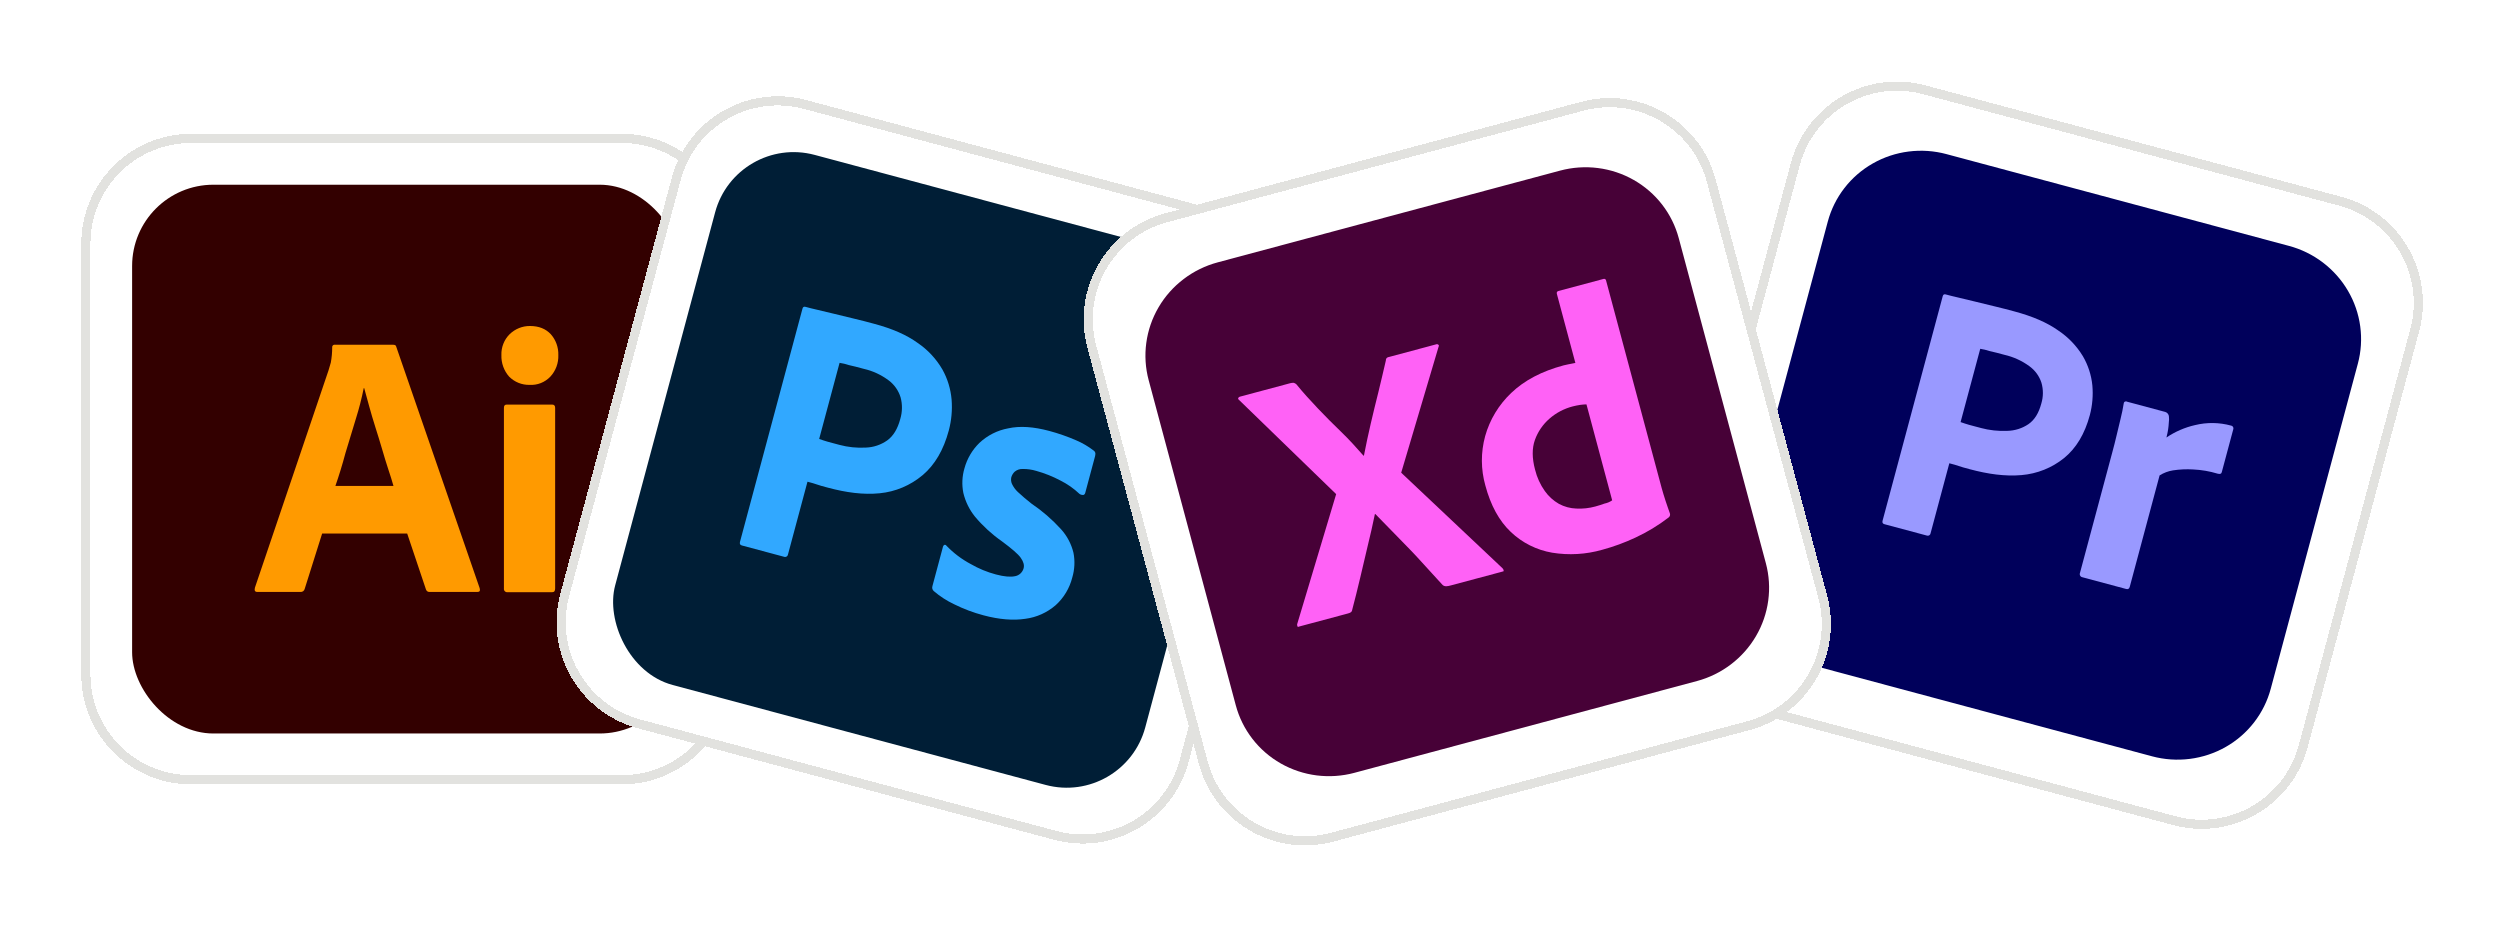 <?xml version="1.0" encoding="utf-8"?>
<svg xmlns="http://www.w3.org/2000/svg" fill="none" height="100%" overflow="visible" preserveAspectRatio="none" style="display: block;" viewBox="0 0 123 46" width="100%">
<g id="Logos">
<g filter="url(#filter0_d_0_1328)" id="Container">
<path d="M4 10.188C4 7.205 6.418 4.788 9.4 4.788H30.6C33.582 4.788 36 7.205 36 10.188V31.388C36 34.37 33.582 36.788 30.6 36.788H9.4C6.418 36.788 4 34.37 4 31.388V10.188Z" fill="white" shape-rendering="crispEdges"/>
<path d="M9.4 5.012H30.6C33.458 5.012 35.775 7.33 35.775 10.188V31.387C35.775 34.245 33.458 36.563 30.6 36.563H9.4C6.542 36.563 4.225 34.245 4.225 31.387V10.188C4.225 7.33 6.542 5.012 9.4 5.012Z" shape-rendering="crispEdges" stroke="#E2E2DF" stroke-width="0.45"/>
<g id="Illustrator">
<rect fill="#330000" height="27" rx="4" width="27" x="6.5" y="7.288"/>
<g id="Outlined Mnemonics Logos">
<g id="Ai">
<path d="M20.034 24.451H15.849L14.994 27.163C14.984 27.212 14.957 27.256 14.918 27.286C14.878 27.316 14.829 27.329 14.78 27.324H12.665C12.541 27.324 12.508 27.255 12.541 27.116L16.164 16.42C16.198 16.305 16.231 16.178 16.276 16.039C16.322 15.792 16.344 15.541 16.344 15.289C16.34 15.261 16.348 15.231 16.365 15.208C16.381 15.184 16.406 15.168 16.434 15.162H19.348C19.438 15.162 19.483 15.197 19.494 15.255L23.6 27.139C23.634 27.266 23.6 27.324 23.488 27.324H21.136C21.097 27.328 21.057 27.317 21.024 27.294C20.991 27.271 20.967 27.237 20.956 27.197L20.034 24.451ZM16.501 22.109H19.359C19.291 21.866 19.201 21.578 19.1 21.278C18.999 20.978 18.898 20.632 18.796 20.286C18.695 19.939 18.583 19.582 18.47 19.224C18.358 18.866 18.256 18.532 18.166 18.197C18.076 17.863 17.998 17.574 17.919 17.297H17.896C17.795 17.8 17.668 18.297 17.514 18.786C17.345 19.339 17.176 19.916 16.996 20.493C16.839 21.082 16.67 21.624 16.501 22.109V22.109Z" fill="#FF9A00" id="Vector"/>
<path d="M26.053 17.136C25.868 17.14 25.684 17.106 25.512 17.037C25.34 16.968 25.184 16.864 25.051 16.732C24.794 16.443 24.656 16.062 24.669 15.67C24.662 15.479 24.695 15.289 24.765 15.113C24.834 14.935 24.94 14.776 25.074 14.643C25.344 14.381 25.703 14.236 26.075 14.239C26.514 14.239 26.851 14.378 27.099 14.643C27.348 14.923 27.481 15.291 27.47 15.67C27.477 15.865 27.446 16.059 27.378 16.242C27.31 16.424 27.208 16.591 27.076 16.732C26.944 16.87 26.784 16.978 26.607 17.048C26.431 17.117 26.241 17.147 26.053 17.136V17.136ZM24.793 27.151V18.266C24.793 18.151 24.838 18.105 24.939 18.105H27.166C27.268 18.105 27.313 18.163 27.313 18.266V27.151C27.313 27.278 27.268 27.336 27.166 27.336H24.961C24.938 27.338 24.914 27.334 24.892 27.325C24.87 27.317 24.85 27.303 24.834 27.285C24.817 27.267 24.805 27.246 24.798 27.223C24.791 27.2 24.789 27.175 24.793 27.151V27.151Z" fill="#FF9A00" id="Vector_2"/>
</g>
</g>
</g>
</g>
<g filter="url(#filter1_d_0_1328)" id="Container_2">
<path d="M33.054 6.94C33.826 4.059 36.787 2.35 39.668 3.122L60.145 8.608C63.026 9.38 64.736 12.341 63.964 15.222L58.477 35.7C57.705 38.58 54.744 40.29 51.863 39.518L31.386 34.031C28.505 33.259 26.795 30.298 27.567 27.418L33.054 6.94Z" fill="white" shape-rendering="crispEdges"/>
<path d="M39.61 3.339L60.087 8.825C62.848 9.565 64.486 12.404 63.747 15.164L58.26 35.641C57.52 38.402 54.682 40.041 51.921 39.301L31.444 33.814C28.683 33.075 27.044 30.236 27.784 27.475L33.271 6.998C34.011 4.238 36.849 2.599 39.61 3.339Z" shape-rendering="crispEdges" stroke="#E2E2DF" stroke-width="0.45"/>
<g id="Photoshop">
<rect fill="#001E36" height="27" rx="4" transform="rotate(15 36.219 4.786)" width="27" x="36.219" y="4.786"/>
<g id="Ps">
<path d="M36.408 24.857L39.481 13.388C39.502 13.31 39.547 13.274 39.623 13.295C39.807 13.344 39.981 13.391 40.234 13.447C40.487 13.503 40.77 13.578 41.066 13.646C41.362 13.713 41.678 13.798 42.017 13.877C42.357 13.956 42.683 14.043 43.009 14.131C43.9 14.369 44.609 14.679 45.155 15.076C45.65 15.412 46.064 15.858 46.367 16.38C46.62 16.834 46.775 17.34 46.819 17.863C46.859 18.372 46.813 18.885 46.681 19.379C46.424 20.337 45.995 21.071 45.393 21.578C44.789 22.085 44.053 22.395 43.279 22.469C42.465 22.55 41.624 22.432 40.733 22.193C40.472 22.123 40.298 22.077 40.192 22.036C40.087 21.996 39.934 21.955 39.728 21.9L38.769 25.478C38.767 25.497 38.761 25.515 38.751 25.532C38.742 25.548 38.729 25.563 38.714 25.574C38.699 25.586 38.682 25.594 38.663 25.599C38.645 25.604 38.626 25.605 38.608 25.602L36.5 25.037C36.413 25.013 36.381 24.957 36.408 24.857ZM41.307 16.052L40.303 19.796C40.452 19.848 40.591 19.897 40.721 19.932L41.297 20.087C41.721 20.201 42.161 20.246 42.6 20.221C42.975 20.209 43.339 20.087 43.65 19.869C43.953 19.651 44.163 19.302 44.294 18.811C44.398 18.466 44.403 18.098 44.31 17.752C44.206 17.414 43.999 17.12 43.72 16.913C43.355 16.64 42.939 16.447 42.497 16.347C42.215 16.271 41.965 16.204 41.755 16.16C41.609 16.11 41.459 16.074 41.307 16.052V16.052Z" fill="#31A8FF" id="Vector_3"/>
<path d="M53.112 22.5C52.832 22.235 52.515 22.013 52.171 21.841C51.796 21.642 51.401 21.484 50.992 21.37C50.775 21.304 50.548 21.271 50.32 21.274C50.176 21.267 50.035 21.314 49.923 21.407C49.844 21.482 49.786 21.578 49.755 21.684C49.732 21.791 49.743 21.903 49.786 22.003C49.856 22.154 49.954 22.29 50.075 22.403C50.289 22.604 50.517 22.796 50.748 22.977C51.281 23.337 51.77 23.761 52.204 24.239C52.499 24.565 52.709 24.962 52.814 25.395C52.894 25.797 52.874 26.214 52.757 26.61C52.624 27.139 52.338 27.616 51.936 27.978C51.513 28.342 50.998 28.573 50.453 28.644C49.858 28.735 49.173 28.683 48.39 28.474C47.894 28.343 47.412 28.162 46.951 27.933C46.586 27.762 46.246 27.542 45.939 27.279C45.906 27.25 45.883 27.211 45.871 27.167C45.86 27.124 45.862 27.078 45.876 27.035L46.395 25.096C46.4 25.077 46.408 25.059 46.42 25.043C46.432 25.028 46.448 25.016 46.466 25.007C46.483 25.002 46.502 25.003 46.519 25.01C46.536 25.017 46.551 25.029 46.561 25.045C46.911 25.41 47.317 25.716 47.762 25.952C48.15 26.176 48.566 26.348 48.999 26.463C49.412 26.573 49.72 26.596 49.943 26.548C50.041 26.53 50.133 26.484 50.207 26.415C50.281 26.346 50.335 26.257 50.362 26.159C50.404 26.003 50.355 25.835 50.22 25.643C50.085 25.452 49.772 25.188 49.296 24.834C48.803 24.49 48.356 24.081 47.968 23.618C47.694 23.278 47.498 22.879 47.396 22.449C47.317 22.051 47.335 21.637 47.45 21.246C47.579 20.77 47.832 20.338 48.181 19.996C48.577 19.623 49.069 19.373 49.597 19.276C50.179 19.146 50.853 19.195 51.625 19.402C52.076 19.523 52.517 19.677 52.946 19.863C53.254 19.994 53.545 20.164 53.811 20.37C53.854 20.4 53.884 20.447 53.893 20.499C53.894 20.546 53.889 20.593 53.879 20.639L53.392 22.456C53.387 22.477 53.376 22.497 53.361 22.514C53.347 22.531 53.328 22.544 53.308 22.552C53.239 22.559 53.169 22.54 53.112 22.5Z" fill="#31A8FF" id="Vector_4"/>
</g>
</g>
</g>
<g filter="url(#filter2_d_0_1328)" id="Container_3">
<path d="M88.112 6.216C88.884 3.335 91.845 1.626 94.726 2.398L115.203 7.885C118.084 8.656 119.794 11.617 119.022 14.498L113.535 34.976C112.763 37.857 109.802 39.566 106.921 38.794L86.444 33.307C83.563 32.535 81.853 29.574 82.625 26.694L88.112 6.216Z" fill="white" shape-rendering="crispEdges"/>
<path d="M94.668 2.615L115.145 8.101C117.906 8.841 119.544 11.68 118.805 14.441L113.318 34.917C112.578 37.678 109.74 39.317 106.979 38.577L86.502 33.09C83.741 32.351 82.103 29.512 82.842 26.751L88.329 6.275C89.069 3.514 91.907 1.875 94.668 2.615Z" shape-rendering="crispEdges" stroke="#E2E2DF" stroke-width="0.45"/>
<g clip-path="url(#clip0_0_1328)" id="Premiere Pro">
<g id="Layer 2">
<g id="Layer 1">
<g id="Layer 2_2">
<g id="Surfaces">
<g id="Video Audio Surface">
<g id="Outline no shadow">
<path d="M95.766 5.782L112.61 10.296C113.217 10.457 113.786 10.736 114.285 11.115C114.784 11.495 115.204 11.967 115.519 12.506C115.835 13.044 116.04 13.638 116.123 14.254C116.207 14.87 116.167 15.495 116.006 16.094L111.721 32.086C111.561 32.685 111.283 33.246 110.903 33.738C110.522 34.23 110.048 34.642 109.505 34.95C108.963 35.259 108.363 35.458 107.741 35.537C107.119 35.616 106.487 35.573 105.88 35.41L89.037 30.896C88.43 30.734 87.861 30.456 87.362 30.077C86.863 29.697 86.443 29.225 86.128 28.686C85.812 28.148 85.607 27.553 85.523 26.938C85.44 26.322 85.48 25.697 85.641 25.098L89.926 9.106C90.086 8.507 90.364 7.945 90.744 7.454C91.124 6.962 91.599 6.55 92.142 6.242C92.684 5.933 93.284 5.733 93.906 5.655C94.528 5.576 95.16 5.619 95.766 5.782Z" fill="#00005B" id="Vector_5"/>
</g>
</g>
</g>
<g id="Outlined Mnemonics Logos_2">
<g id="Pr">
<path d="M92.623 23.817L95.582 12.773C95.602 12.698 95.646 12.664 95.722 12.684C95.907 12.733 96.081 12.78 96.334 12.836C96.587 12.892 96.869 12.968 97.165 13.036C97.462 13.104 97.777 13.188 98.117 13.268C98.456 13.347 98.782 13.435 99.108 13.522C99.999 13.761 100.71 14.066 101.258 14.455C101.754 14.784 102.171 15.218 102.478 15.725C102.735 16.166 102.894 16.655 102.944 17.161C102.988 17.652 102.946 18.147 102.82 18.623C102.572 19.546 102.151 20.25 101.555 20.735C100.958 21.218 100.226 21.511 99.455 21.575C98.644 21.645 97.803 21.524 96.912 21.285C96.651 21.215 96.477 21.168 96.371 21.128C96.266 21.089 96.114 21.048 95.907 20.993L94.984 24.438C94.982 24.456 94.976 24.474 94.966 24.49C94.957 24.506 94.944 24.519 94.93 24.53C94.915 24.541 94.898 24.549 94.879 24.554C94.861 24.558 94.843 24.559 94.824 24.556L92.716 23.991C92.629 23.968 92.597 23.913 92.623 23.817ZM97.428 15.361L96.461 18.967C96.611 19.018 96.749 19.067 96.879 19.102L97.455 19.256C97.879 19.37 98.319 19.418 98.757 19.398C99.13 19.39 99.493 19.276 99.8 19.068C100.1 18.861 100.307 18.525 100.433 18.053C100.534 17.72 100.536 17.366 100.439 17.031C100.333 16.703 100.124 16.418 99.843 16.215C99.477 15.948 99.06 15.758 98.618 15.657C98.335 15.581 98.085 15.514 97.876 15.47C97.73 15.42 97.58 15.384 97.428 15.361V15.361Z" fill="#9999FF" id="Vector_6"/>
<path d="M104.629 17.957L106.53 18.467C106.581 18.482 106.627 18.513 106.659 18.555C106.692 18.596 106.711 18.647 106.712 18.7C106.722 18.795 106.72 18.891 106.706 18.986C106.699 19.099 106.689 19.223 106.671 19.333C106.653 19.443 106.626 19.586 106.589 19.725C107.016 19.436 107.494 19.229 107.999 19.114C108.578 18.972 109.186 18.98 109.763 19.138C109.782 19.14 109.799 19.146 109.816 19.155C109.832 19.165 109.846 19.177 109.857 19.192C109.868 19.207 109.876 19.224 109.881 19.242C109.886 19.26 109.886 19.278 109.883 19.297L109.311 21.432C109.288 21.518 109.225 21.536 109.106 21.504C108.715 21.385 108.311 21.316 107.903 21.297C107.572 21.277 107.24 21.292 106.913 21.342C106.678 21.379 106.453 21.464 106.252 21.59L104.786 27.064C104.757 27.171 104.702 27.203 104.604 27.177L102.463 26.603C102.442 26.601 102.422 26.595 102.404 26.585C102.385 26.575 102.369 26.561 102.356 26.544C102.343 26.528 102.333 26.509 102.328 26.489C102.322 26.469 102.321 26.448 102.324 26.427L103.929 20.439C103.998 20.181 104.07 19.913 104.134 19.631C104.197 19.349 104.272 19.07 104.336 18.788C104.402 18.541 104.444 18.299 104.488 18.047C104.489 18.033 104.492 18.02 104.498 18.008C104.503 17.995 104.511 17.984 104.521 17.975C104.531 17.966 104.543 17.959 104.556 17.955C104.569 17.95 104.582 17.948 104.596 17.949C104.599 17.938 104.621 17.944 104.629 17.957V17.957Z" fill="#9999FF" id="Vector_7"/>
</g>
</g>
</g>
</g>
</g>
</g>
</g>
<g filter="url(#filter3_d_0_1328)" id="Container_4">
<path d="M53.499 15.311C52.727 12.43 54.437 9.469 57.318 8.697L77.795 3.21C80.676 2.438 83.637 4.148 84.409 7.028L89.896 27.506C90.668 30.387 88.958 33.348 86.077 34.12L65.6 39.607C62.719 40.379 59.758 38.669 58.986 35.788L53.499 15.311Z" fill="white" shape-rendering="crispEdges"/>
<path d="M57.376 8.914L77.853 3.427C80.614 2.687 83.452 4.326 84.192 7.087L89.679 27.564C90.418 30.325 88.78 33.163 86.019 33.903L65.542 39.39C62.781 40.129 59.943 38.49 59.203 35.73L53.716 15.253C52.977 12.492 54.615 9.654 57.376 8.914Z" shape-rendering="crispEdges" stroke="#E2E2DF" stroke-width="0.45"/>
<g clip-path="url(#clip1_0_1328)" id="Xd">
<g id="Layer 2_3">
<g id="Layer 1_2">
<g id="Layer 2_4">
<g id="Surfaces_2">
<g id="UI UX Surface">
<g id="Outline no shadow_2">
<path d="M59.911 11.108L76.754 6.595C77.361 6.432 77.993 6.388 78.615 6.467C79.237 6.546 79.837 6.745 80.379 7.054C80.922 7.363 81.397 7.775 81.777 8.266C82.157 8.758 82.435 9.319 82.595 9.919L86.88 25.91C87.041 26.509 87.081 27.134 86.997 27.75C86.914 28.366 86.709 28.96 86.393 29.499C86.078 30.037 85.658 30.51 85.159 30.889C84.66 31.268 84.091 31.547 83.484 31.709L66.641 36.222C66.034 36.385 65.402 36.428 64.78 36.35C64.158 36.271 63.558 36.071 63.016 35.763C62.473 35.454 61.998 35.042 61.618 34.55C61.238 34.059 60.96 33.498 60.8 32.898L56.515 16.907C56.354 16.308 56.314 15.682 56.398 15.067C56.481 14.451 56.686 13.857 57.002 13.318C57.317 12.779 57.737 12.307 58.236 11.928C58.735 11.549 59.304 11.27 59.911 11.108V11.108Z" fill="#470137" id="Vector_8"/>
</g>
</g>
</g>
<g id="Outlined Mnemonics Logos_3">
<g id="Xd_2">
<path d="M70.775 15.271L68.939 21.457L73.926 26.16C73.959 26.193 73.979 26.237 73.982 26.283C73.983 26.329 73.931 26.308 73.868 26.337L71.38 27.003C71.206 27.05 71.084 27.071 70.979 26.984C70.63 26.595 70.273 26.219 69.924 25.829C69.575 25.44 69.207 25.067 68.823 24.675C68.438 24.283 68.054 23.892 67.666 23.489L67.644 23.495C67.54 24.018 67.414 24.546 67.287 25.075C67.161 25.603 67.035 26.132 66.917 26.646C66.798 27.161 66.661 27.693 66.529 28.2C66.514 28.319 66.43 28.353 66.311 28.385L63.92 29.025C63.877 29.037 63.85 29.067 63.836 29.014C63.825 28.995 63.819 28.974 63.817 28.953C63.816 28.931 63.818 28.91 63.826 28.89L65.739 22.511L60.971 17.887C60.926 17.853 60.904 17.813 60.92 17.785C60.929 17.767 60.943 17.75 60.96 17.738C60.977 17.725 60.996 17.717 61.017 17.713L63.484 17.052C63.536 17.04 63.589 17.033 63.642 17.033C63.692 17.045 63.738 17.068 63.776 17.101C64.106 17.507 64.469 17.904 64.843 18.299C65.216 18.693 65.598 19.074 65.99 19.452C66.383 19.83 66.732 20.22 67.084 20.62L67.106 20.614C67.207 20.081 67.323 19.555 67.441 19.041C67.559 18.526 67.688 18.008 67.817 17.49C67.947 16.973 68.062 16.447 68.183 15.943C68.18 15.898 68.193 15.854 68.22 15.818C68.256 15.783 68.304 15.762 68.355 15.759L70.648 15.144C70.66 15.138 70.673 15.134 70.687 15.133C70.7 15.132 70.714 15.133 70.727 15.137C70.74 15.141 70.752 15.148 70.763 15.156C70.773 15.165 70.781 15.175 70.788 15.188C70.801 15.195 70.791 15.244 70.775 15.271V15.271Z" fill="#FF61F6" id="Vector_9"/>
<path d="M78.829 25.249C78.028 25.478 77.185 25.527 76.364 25.392C75.598 25.26 74.891 24.905 74.332 24.372C73.754 23.825 73.34 23.062 73.079 22.085C72.855 21.294 72.852 20.456 73.069 19.66C73.294 18.851 73.738 18.116 74.351 17.534C75 16.912 75.858 16.463 76.934 16.175C77.01 16.154 77.087 16.137 77.165 16.124C77.266 16.109 77.374 16.08 77.508 16.056L76.599 12.664C76.579 12.589 76.6 12.537 76.676 12.517L78.882 11.926C78.905 11.916 78.932 11.915 78.955 11.924C78.979 11.932 78.999 11.95 79.011 11.972L81.754 22.211C81.806 22.404 81.874 22.616 81.948 22.849C82.022 23.082 82.099 23.28 82.159 23.46C82.171 23.495 82.171 23.534 82.16 23.57C82.149 23.606 82.126 23.637 82.096 23.66C81.59 24.049 81.042 24.381 80.463 24.65C79.937 24.897 79.39 25.097 78.829 25.249V25.249ZM79.319 22.817L78.054 18.095C77.951 18.098 77.848 18.106 77.746 18.12C77.624 18.141 77.501 18.162 77.382 18.194C76.955 18.304 76.559 18.512 76.229 18.802C75.906 19.085 75.662 19.443 75.518 19.844C75.371 20.252 75.375 20.745 75.524 21.303C75.616 21.682 75.779 22.041 76.005 22.359C76.187 22.617 76.424 22.832 76.699 22.99C76.961 23.131 77.253 23.211 77.552 23.221C77.869 23.238 78.186 23.203 78.492 23.119C78.655 23.076 78.804 23.024 78.942 22.976C79.078 22.949 79.206 22.895 79.319 22.817V22.817Z" fill="#FF61F6" id="Vector_10"/>
</g>
</g>
</g>
</g>
</g>
</g>
</g>
</g>
<defs>
<filter color-interpolation-filters="sRGB" filterUnits="userSpaceOnUse" height="39.2" id="filter0_d_0_1328" width="39.2" x="0.4" y="2.988">
<feFlood flood-opacity="0" result="BackgroundImageFix"/>
<feColorMatrix in="SourceAlpha" result="hardAlpha" type="matrix" values="0 0 0 0 0 0 0 0 0 0 0 0 0 0 0 0 0 0 127 0"/>
<feOffset dy="1.8"/>
<feGaussianBlur stdDeviation="1.8"/>
<feComposite in2="hardAlpha" operator="out"/>
<feColorMatrix type="matrix" values="0 0 0 0 0 0 0 0 0 0 0 0 0 0 0 0 0 0 0.1 0"/>
<feBlend in2="BackgroundImageFix" mode="normal" result="effect1_dropShadow_0_1328"/>
<feBlend in="SourceGraphic" in2="effect1_dropShadow_0_1328" mode="normal" result="shape"/>
</filter>
<filter color-interpolation-filters="sRGB" filterUnits="userSpaceOnUse" height="46.392" id="filter1_d_0_1328" width="46.392" x="22.57" y="-0.076">
<feFlood flood-opacity="0" result="BackgroundImageFix"/>
<feColorMatrix in="SourceAlpha" result="hardAlpha" type="matrix" values="0 0 0 0 0 0 0 0 0 0 0 0 0 0 0 0 0 0 127 0"/>
<feOffset dy="1.8"/>
<feGaussianBlur stdDeviation="1.8"/>
<feComposite in2="hardAlpha" operator="out"/>
<feColorMatrix type="matrix" values="0 0 0 0 0 0 0 0 0 0 0 0 0 0 0 0 0 0 0.1 0"/>
<feBlend in2="BackgroundImageFix" mode="normal" result="effect1_dropShadow_0_1328"/>
<feBlend in="SourceGraphic" in2="effect1_dropShadow_0_1328" mode="normal" result="shape"/>
</filter>
<filter color-interpolation-filters="sRGB" filterUnits="userSpaceOnUse" height="46.392" id="filter2_d_0_1328" width="46.392" x="77.628" y="-0.8">
<feFlood flood-opacity="0" result="BackgroundImageFix"/>
<feColorMatrix in="SourceAlpha" result="hardAlpha" type="matrix" values="0 0 0 0 0 0 0 0 0 0 0 0 0 0 0 0 0 0 127 0"/>
<feOffset dy="1.8"/>
<feGaussianBlur stdDeviation="1.8"/>
<feComposite in2="hardAlpha" operator="out"/>
<feColorMatrix type="matrix" values="0 0 0 0 0 0 0 0 0 0 0 0 0 0 0 0 0 0 0.1 0"/>
<feBlend in2="BackgroundImageFix" mode="normal" result="effect1_dropShadow_0_1328"/>
<feBlend in="SourceGraphic" in2="effect1_dropShadow_0_1328" mode="normal" result="shape"/>
</filter>
<filter color-interpolation-filters="sRGB" filterUnits="userSpaceOnUse" height="46.392" id="filter3_d_0_1328" width="46.392" x="48.502" y="0.012">
<feFlood flood-opacity="0" result="BackgroundImageFix"/>
<feColorMatrix in="SourceAlpha" result="hardAlpha" type="matrix" values="0 0 0 0 0 0 0 0 0 0 0 0 0 0 0 0 0 0 127 0"/>
<feOffset dy="1.8"/>
<feGaussianBlur stdDeviation="1.8"/>
<feComposite in2="hardAlpha" operator="out"/>
<feColorMatrix type="matrix" values="0 0 0 0 0 0 0 0 0 0 0 0 0 0 0 0 0 0 0.1 0"/>
<feBlend in2="BackgroundImageFix" mode="normal" result="effect1_dropShadow_0_1328"/>
<feBlend in="SourceGraphic" in2="effect1_dropShadow_0_1328" mode="normal" result="shape"/>
</filter>
<clipPath id="clip0_0_1328">
<rect fill="white" height="26" transform="translate(91.148 4.545) rotate(15)" width="27"/>
</clipPath>
<clipPath id="clip1_0_1328">
<rect fill="white" height="26" transform="translate(55.293 12.345) rotate(-15)" width="27"/>
</clipPath>
</defs>
</svg>